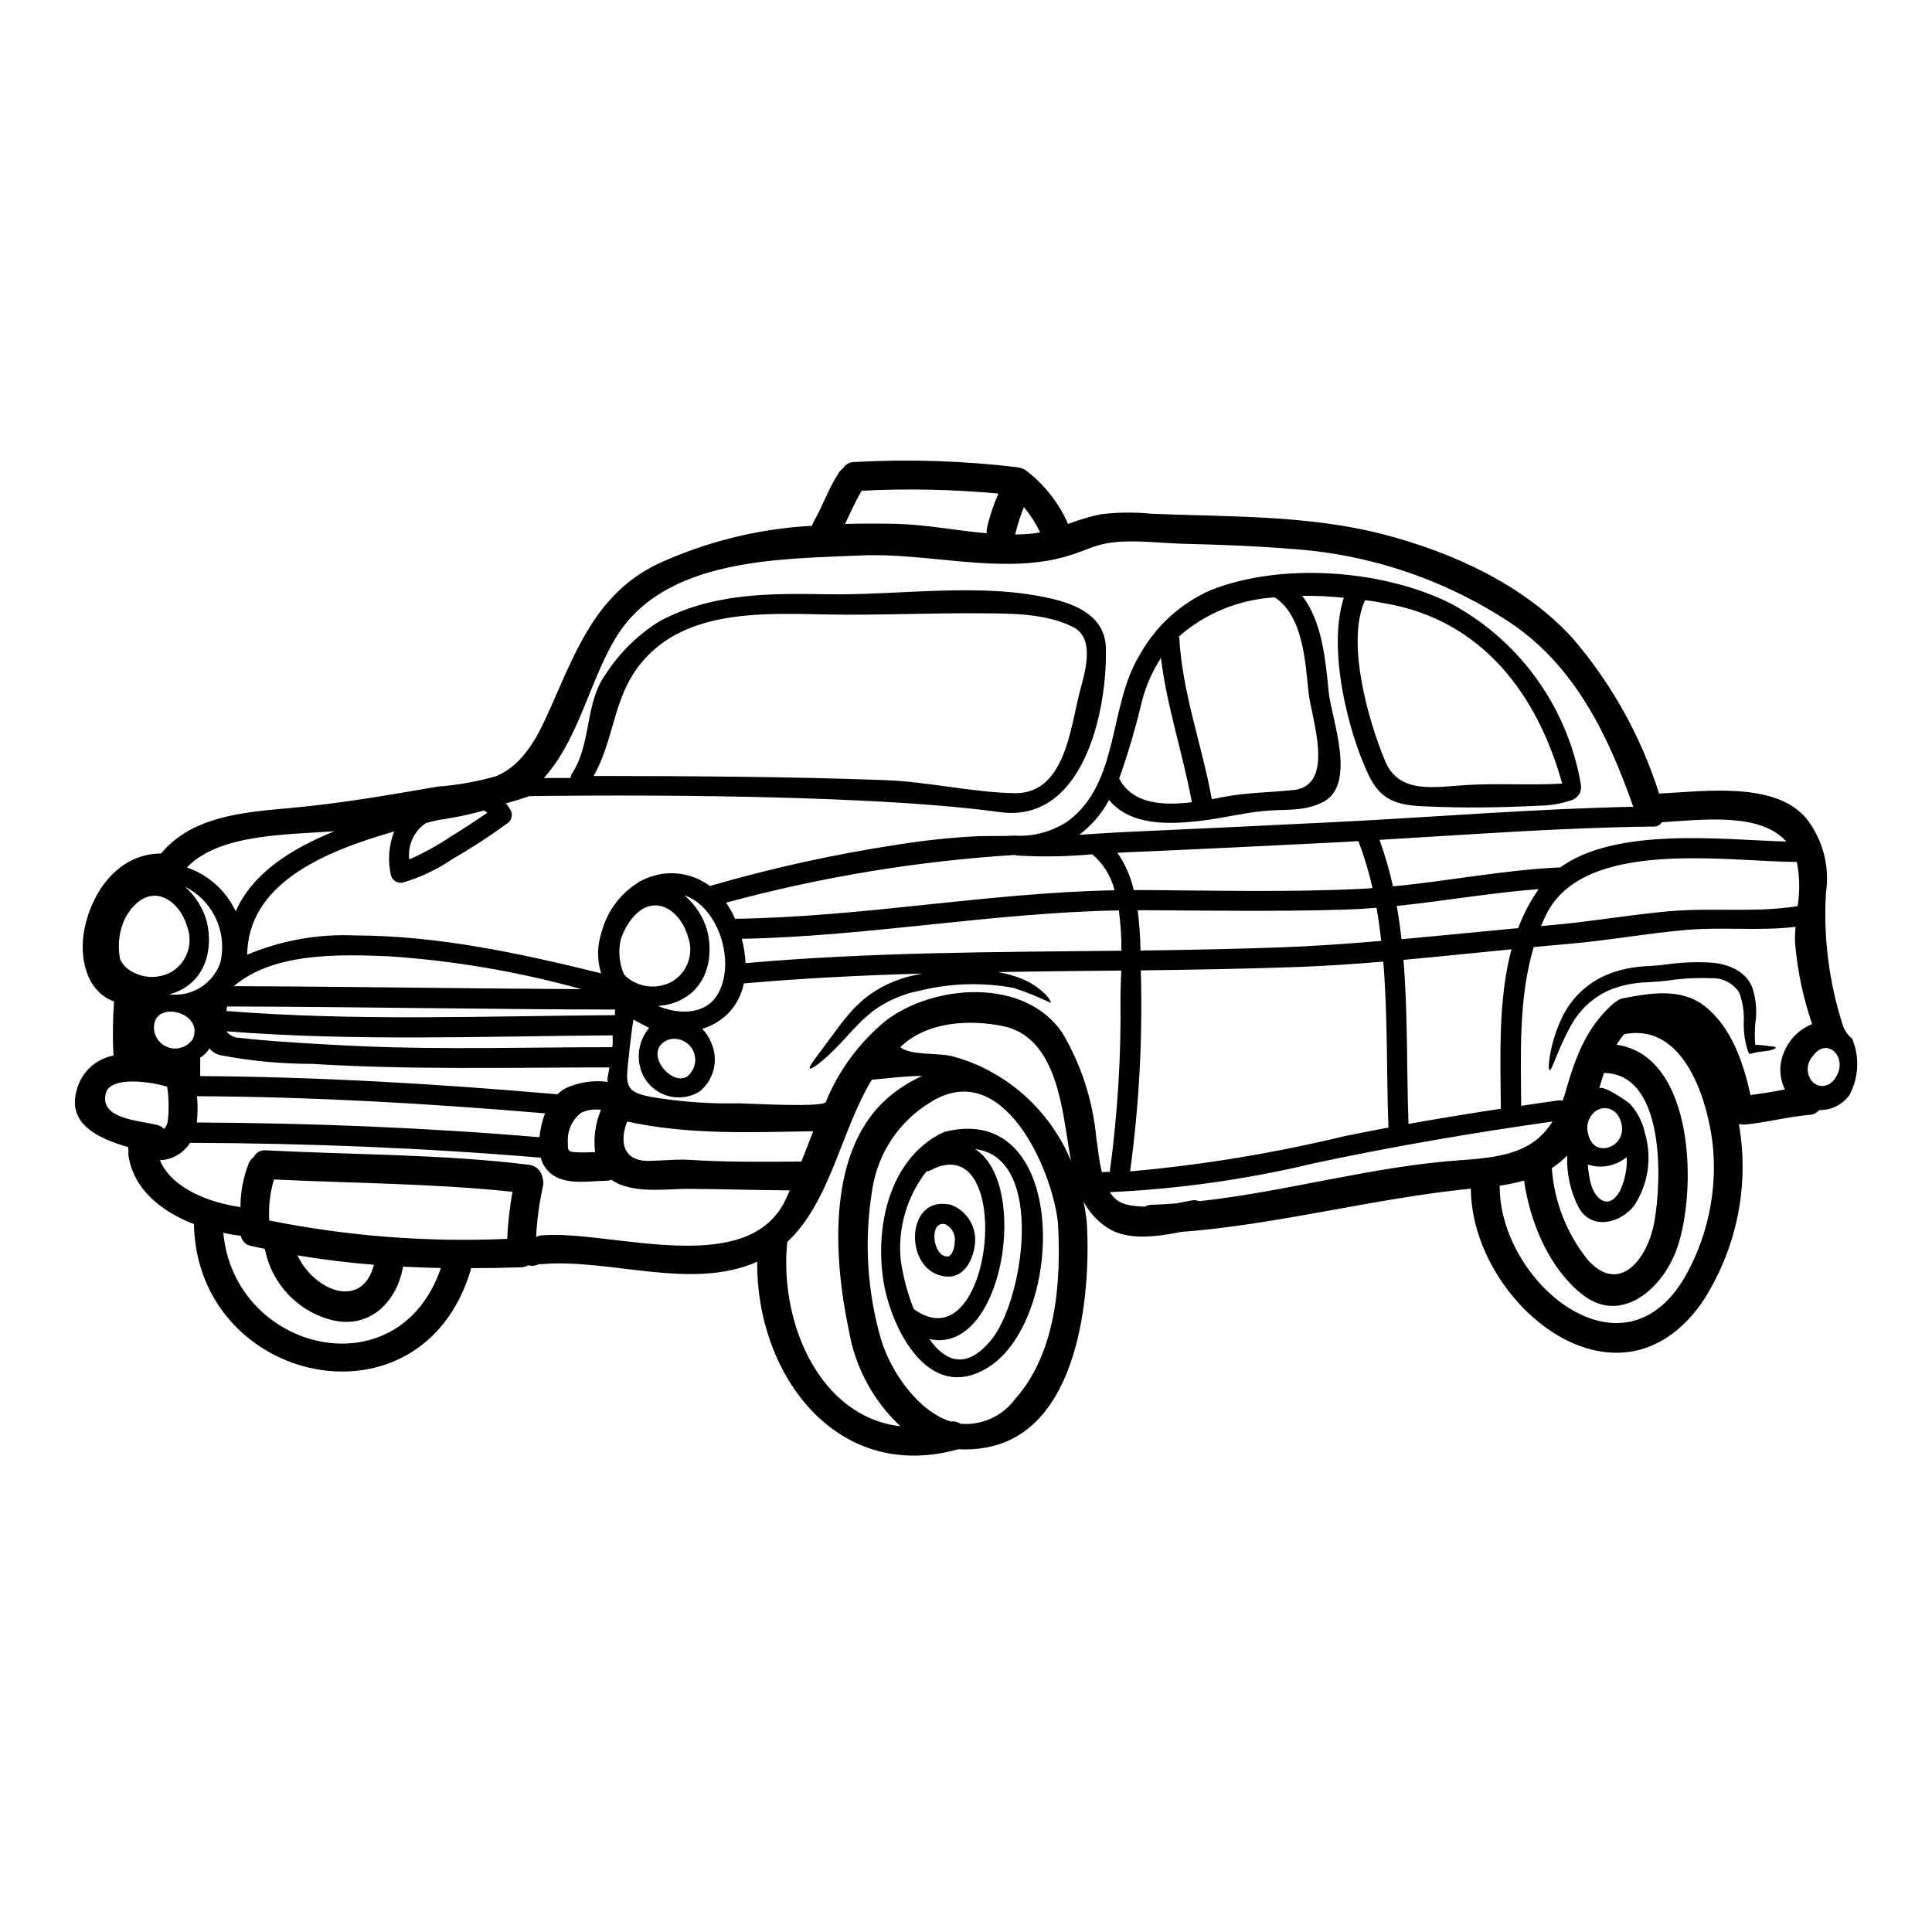 <?xml version="1.0" encoding="UTF-8"?>
<!-- Uploaded to: SVG Repo, www.svgrepo.com, Generator: SVG Repo Mixer Tools -->
<svg fill="#000000" width="800px" height="800px" version="1.1" viewBox="144 144 512 512" xmlns="http://www.w3.org/2000/svg">
 <g>
  <path d="m634.87 419.32c1.992 4.84 1.711 10.316-0.766 14.926-1.867 2.527-4.844 3.996-7.988 3.938-0.656 0.746-1.582 1.203-2.574 1.273-5.742 0.484-11.305 2.016-17.02 2.551-0.469 0.051-0.945 0.012-1.398-0.125-0.094 0.031-0.188 0.047-0.285 0.051 2.871 16.516-0.688 33.504-9.945 47.48-22.633 31.707-60.977-0.461-61.102-30.414-25.82 2.578-50.949 9.516-76.844 11.48-6.508 1.305-14.238 2.363-19.516-1.148-2.644-1.727-4.805-4.098-6.277-6.891 0.387 1.855 0.676 3.731 0.867 5.613 1.121 19.363-2.168 55.133-26.66 59.547v0.004c-2.488 0.457-5.027 0.613-7.555 0.457-0.102 0.055-0.215 0.098-0.328 0.129-32.273 8.727-53.168-20.539-52.809-49.824-17.426 7.754-38.855-0.895-57.043 0.637h-0.004c-0.281 0.023-0.562 0.023-0.844 0-0.859 0.453-1.863 0.562-2.805 0.305-0.566 0.352-1.223 0.539-1.891 0.535-4.41 0.152-8.824 0.227-13.242 0.227l0.004 0.004c-0.016 0.133-0.039 0.262-0.074 0.391-12.938 43.691-72.559 30.539-73.375-12.062-8.469-3.293-15.922-9.004-17.352-18.141-0.055-0.414-0.047-0.836 0.027-1.25-0.098-0.328-0.133-0.676-0.102-1.02-8.367-2.445-17.398-6.504-12.949-17.117 1.668-3.715 5.051-6.383 9.051-7.141-0.25-4.781-0.199-9.57 0.156-14.34-7.297-2.602-9.387-11.605-7.832-19.285 2.066-10.129 9.16-19.871 20.281-19.926 8.09-9.746 21.508-10.918 33.602-11.988 13.383-1.18 26.531-3.445 39.723-5.742 5.258-0.383 10.465-1.316 15.535-2.781 6.559-2.754 10.332-9.312 13.137-15.414 7.348-16.02 12.449-32.449 29.469-40.742 12.914-5.957 26.84-9.41 41.043-10.176 0.086-0.348 0.219-0.684 0.391-0.996 2.5-4.285 4.031-9.055 6.812-13.191h0.004c0.281-0.414 0.633-0.777 1.043-1.07 0.664-1.07 1.852-1.703 3.113-1.656 14.383-0.785 28.809-0.316 43.113 1.402 0.203 0.051 0.395 0.102 0.562 0.152 0.582 0.086 1.133 0.316 1.605 0.664 0.129 0.074 0.203 0.152 0.336 0.227v0.004c0.027 0.047 0.074 0.082 0.125 0.102 4.672 3.676 8.367 8.441 10.766 13.879 2.773-1.062 5.621-1.918 8.52-2.551 4.516-0.562 9.078-0.613 13.602-0.152 20.438 0.844 41.48 0.281 61.461 5.461 18.238 4.742 37.117 13.293 50.055 27.449v-0.004c10.375 12.055 18.195 26.09 22.984 41.254 12.172-0.637 30.871-3.238 39.035 6.609 4.367 5.578 6.242 12.715 5.18 19.719-0.699 11.906 0.832 23.84 4.512 35.184 0.5 1.367 1.355 2.574 2.477 3.496zm-3.938 9.414c2.363-5.055-2.91-9.926-6.531-4.848h0.004c-1.754 1.906-1.801 4.828-0.102 6.785 1.711 1.762 4.902 1.711 6.613-1.938zm-10.555-44.598c0.641-3.883 0.57-7.852-0.203-11.711h-0.051c-18.547-0.074-56.285-6.352-66.328 13.879-0.512 1.023-0.973 2.07-1.406 3.113l2.477-0.227c10.559-0.895 20.996-2.781 31.488-3.699 11.449-1.02 22.695 0.457 34.023-1.355zm3.852 31.258 0.004-0.004c-2.379-6.922-3.894-14.113-4.519-21.406-0.059-1.453-0.016-2.914 0.129-4.359-9.695 1.148-19.184-0.023-28.957 0.816-10.535 0.922-20.945 2.832-31.488 3.727-2.984 0.25-5.969 0.535-8.953 0.816-4.008 13.418-3.422 28.191-3.316 42.066 3.266-0.484 6.535-0.969 9.797-1.426h-0.004c0.402-0.055 0.812-0.031 1.203 0.074 0.309-0.867 0.609-1.785 0.867-2.754 2.602-8.953 5.41-16.656 12.527-22.961v-0.004c0.234-0.215 0.5-0.398 0.785-0.535 0.492-0.449 1.102-0.75 1.762-0.867 7.246-1.406 15.434-2.859 21.711 2.066 7.043 5.539 10.234 14.926 12.117 23.551 3.062-0.359 6.098-0.922 9.133-1.457-1.523-3.094-1.617-6.703-0.258-9.871 1.363-3.406 4.062-6.106 7.465-7.477zm-6.84-48.375c-6.883-7.805-22.371-5.766-32.984-5.117h0.004c-0.457 0.727-1.262 1.16-2.121 1.145-24.215 0.254-48.5 2.117-72.711 3.523h0.004c1.457 4.023 2.652 8.141 3.57 12.324 14.852-1.406 29.492-4.363 44.34-5.027 15.004-10.805 42.852-7.32 59.898-6.848zm-26.07 113.94v-0.004c5.449-10.258 7.742-21.898 6.586-33.453-1.125-10.41-6.484-29.75-20.258-29.75h-0.004c-1.094 0-2.191 0.113-3.266 0.332-0.719 0.879-1.379 1.809-1.969 2.781 20.859 2.934 21.508 39.516 15.742 54.711-3.797 10.051-14.59 19.543-24.82 11.48-8.699-6.836-13.855-18.984-15.438-30.207h0.004c-2.113 0.613-4.269 1.062-6.453 1.352-0.281 25.59 33.445 53.883 49.875 22.754zm-8.953-12.883c2.094-11.125 2.91-39.543-13.293-39.723-0.484 1.406-0.895 2.832-1.301 4.262 0.457-1.605 7.727 3.418 8.266 4.004v-0.004c1.98 2.234 3.34 4.949 3.938 7.875 1.859 6.477 0.789 13.441-2.934 19.059-3.625 4.594-11.098 6.531-14.562 0.664-2.269-4.297-3.359-9.125-3.148-13.98-1.238 1.254-2.606 2.375-4.082 3.34 0.629 8.863 3.941 17.324 9.492 24.262 8.414 9.453 15.84-0.215 17.625-9.762zm-9.004-8.57h-0.004c1.266-2.766 1.871-5.789 1.762-8.828-0.48 0.375-0.992 0.707-1.531 0.992-2.66 1.574-5.871 1.922-8.801 0.941 0.105 1.691 0.367 3.363 0.785 5.004 1.176 4.414 4.906 7.246 7.785 1.891zm-8.367-14.594c1.574 6.07 9.723 3.188 8.801-2.602-0.762-4.617-4.465-5.512-6.91-3.883h-0.004c-1.938 1.465-2.719 4-1.941 6.297 0.027 0.082 0.027 0.109 0.051 0.188zm11.84-87.102c-6.586-18.773-15.438-37.273-32.504-48.727h-0.004c-17.25-11.43-37.168-18.18-57.812-19.594-9.594-0.789-19.207-1.148-28.828-1.379-5.586-0.152-11.379-0.895-16.969-0.535-6.633 0.461-8.316 2.242-14.488 3.981-17.094 4.769-36.379-1.148-53.988-0.359-21.531 0.973-52.348 0.562-65.18 22.02-6.887 11.531-9.746 26.766-18.934 36.969h7.019c0.074 0 0.176-0.789 0.355-1.07 5.383-8.113 3.394-18.676 8.957-26.371l0.004-0.004c3.637-5.652 8.473-10.434 14.168-14.008 13.844-7.523 29.02-7.523 44.371-7.25 19.336 0.355 40.719-3.266 59.703 1.18 6.832 1.574 14.168 4.871 14.363 13.035 0.395 17.375-6.25 46.535-28.09 43.523-39.547-5.461-118.43-4.328-124.73-4.234-1.863 0.66-3.938 1.301-6.176 1.914h-0.004c0.449 0.551 0.859 1.129 1.227 1.738 0.723 1.277 0.289 2.898-0.973 3.648-4.672 3.41-9.523 6.562-14.539 9.445-3.961 2.684-8.305 4.75-12.887 6.125-1.422 0.371-2.879-0.453-3.289-1.863-0.891-3.879-0.594-7.941 0.852-11.648-19.797 5.637-38.652 14.285-38.965 32.668 8.973-3.777 18.672-5.527 28.398-5.117 22.348 0.051 43.879 4.742 65.414 10.051h-0.004c-1.117-3.57-1.07-7.402 0.129-10.945 1.418-5.367 4.805-10.004 9.488-12.988 0.176-0.148 0.363-0.281 0.562-0.395 0.188-0.109 0.383-0.203 0.586-0.277 2.844-1.48 6.047-2.129 9.242-1.871 3.195 0.258 6.25 1.41 8.82 3.328 16.344-4.75 32.98-8.414 49.805-10.973 6.953-1.109 13.961-1.852 20.992-2.219 3.188-0.102 6.836 0.023 10.484-0.18 0.023 0 0.023 0.051 0.051 0.051h0.004c4.797 0.16 9.527-1.184 13.52-3.852 13.805-10.234 10.719-30.465 19.035-44.059 4.219-7.609 10.812-13.633 18.773-17.145 18.777-7.504 45.977-5.488 63.934 3.648 17.102 9.297 29.344 25.543 33.574 44.543 0.688 3.519 1.574 5.484-1.379 7.297-2.883 1.031-5.918 1.574-8.977 1.605-10.129 0.512-20.281 0.664-30.438 0.176-7.297-0.332-11.504-1.477-14.773-8.215-5.586-11.605-10.969-33.648-6.609-47.07v0.004c-3.668-0.371-7.356-0.543-11.043-0.508 5.356 6.887 6.199 17.168 7.043 25.562 0.688 6.883 7.629 24.566-1.633 29.156-5.152 2.578-10.234 1.734-15.82 2.32-5.738 0.586-11.324 2.043-17.066 2.652-8.52 0.945-18.141 1.098-23.699-5.586v0.004c-1.938 3.617-4.637 6.769-7.91 9.234 4.008-0.254 8.039-0.562 11.941-0.738 18.699-0.82 37.391-1.734 56.102-2.652 26.203-1.316 52.531-3.512 78.785-4.047zm-43.887-5.789c8.367-0.461 16.711 0.125 25.051-0.359-6.559-23.617-21.199-43.27-46.734-47.73-1.84-0.309-2.961-0.613-5.512-0.871-5.117 11.129 0.895 32.02 5.309 42.605 3.773 9.074 13.598 6.789 21.887 6.356zm13.383 37.934c1.371-3.656 3.195-7.129 5.434-10.332-12.594 0.969-25.027 3.148-37.609 4.469 0.512 2.906 0.922 5.84 1.25 8.801 10.324-0.922 20.629-1.965 30.938-2.938zm-14.957 61.484c11.414-0.762 19.105-2.32 24.059-10.234-21.176 3.012-42.273 6.609-63.191 11.07l-0.004 0.004c-17.754 4.25-35.875 6.816-54.113 7.656 0.969 1.645 2.559 2.832 4.414 3.289 1.602 0.352 3.234 0.531 4.871 0.535 0.539-0.305 1.145-0.469 1.766-0.484 2.191-0.051 4.359-0.203 6.531-0.359l3.938-0.762h-0.004c0.742-0.168 1.516-0.105 2.219 0.176 23.383-2.574 46.066-9.309 69.535-10.891zm10.355-13.621c-0.074-13.496-0.789-28.703 2.832-42.25-9.57 0.945-19.086 1.941-28.625 2.805 1.18 14.562 0.816 29.418 1.328 43.473 8.156-1.449 16.32-2.777 24.484-4.027zm-29.773 5c-0.559-14.211-0.152-29.289-1.379-43.98-7.348 0.613-14.746 1.121-22.145 1.406-14.031 0.508-28.062 0.734-42.117 0.918l0.004-0.004c0.527 17.805-0.422 35.621-2.832 53.27 19.074-1.695 37.996-4.801 56.609-9.289 3.969-0.812 7.93-1.586 11.879-2.324zm-1.914-49.469c-0.332-2.934-0.738-5.863-1.25-8.773-2.828 0.227-5.664 0.395-8.492 0.484-17.781 0.535-35.566 0.254-53.344 0.152-0.488 0-0.973 0.023-1.457 0.023 0.441 3.539 0.691 7.098 0.738 10.664 12.426-0.148 24.848-0.395 37.246-0.84 8.926-0.336 17.754-0.961 26.582-1.711zm-4.902-13.812c0.867-0.051 1.734-0.125 2.602-0.176-0.953-4.234-2.207-8.395-3.75-12.449-1.969 0.102-3.938 0.227-5.945 0.332-18.699 0.918-37.391 1.863-56.102 2.652-0.59 0.027-1.18 0.078-1.816 0.102h0.004c2.059 2.992 3.527 6.352 4.332 9.898 0.844 0 1.66-0.027 2.504-0.027 19.395 0.137 38.809 0.621 58.172-0.332zm-18.422-26.152c11.414-1.18 4.769-19.133 4.059-25.891-0.844-7.934-1.43-20.234-8.902-25.156v0.004c-0.02-0.004-0.039-0.016-0.051-0.027-9.387 0.523-18.332 4.168-25.41 10.359 0.066 0.168 0.109 0.352 0.125 0.535 0.816 14.59 6.023 28.293 8.602 42.578l3.519-0.664c6.094-1.113 11.965-1.113 18.059-1.754zm-46.125-3.035c3.543 6.785 11.711 7.172 19.262 6.25-2.363-12.855-6.633-25.281-8.191-38.242l0.004 0.004c-2.258 3.477-3.945 7.293-5 11.301-1.652 6.996-3.68 13.898-6.074 20.672zm0.344 57.746c0.023-2.016 0.125-4.359 0.203-6.887-10.895 0.102-21.789 0.203-32.668 0.395 1.707 0.301 3.383 0.738 5.023 1.301 2.68 0.883 5.133 2.336 7.195 4.258 1.406 1.379 1.918 2.398 1.711 2.578-3.172-1.516-6.434-2.832-9.773-3.934-8.328-1.539-16.891-1.27-25.105 0.785-4.438 0.875-8.629 2.723-12.27 5.41-0.789 0.688-1.574 1.332-2.32 1.992-0.746 0.66-1.402 1.43-2.09 2.094-1.355 1.328-2.551 2.777-3.723 3.981-4.668 5.078-8.113 7.422-8.496 7.086-0.508-0.438 2.297-3.699 6.176-9.055 1.02-1.352 2.039-2.859 3.394-4.414 0.66-0.766 1.301-1.609 2.066-2.402 0.766-0.793 1.633-1.555 2.5-2.363l-0.008 0.004c3.996-3.277 8.734-5.519 13.805-6.531 0.637-0.152 1.246-0.254 1.887-0.395-15.793 0.461-31.559 1.223-47.324 2.629v0.004c-0.578 2.918-1.965 5.617-4.008 7.781-1.938 1.984-4.356 3.441-7.016 4.234 1.043 1.066 1.859 2.332 2.398 3.723 2.031 4.539 0.715 9.879-3.188 12.961-2.5 1.496-5.504 1.895-8.305 1.102s-5.148-2.703-6.496-5.285c-2.086-4.168-1.484-9.18 1.531-12.734-0.227-0.148-4.184-2.141-4.184-2.242-0.609 4.031-1.047 8.039-1.48 12.117-0.586 5.766-0.023 7.195 6.074 8.391v0.004c7.727 1.312 15.559 1.883 23.395 1.707 2.363 0.027 22.297 1.18 22.984-0.332h0.004c3.465-8.469 9-15.934 16.098-21.711 12.707-9.512 36.559-11.375 46.582 3.344v0.004c5.027 8.477 8.105 17.965 9.008 27.781 0.395 2.363 0.66 5.867 1.48 9.133 0.711 0 1.402-0.023 2.117-0.047 0-0.027-0.027-0.055 0-0.078v-0.004c2.086-15.371 3.027-30.871 2.82-46.383zm0.254-12.148v0.004c0.027-3.574-0.203-7.144-0.688-10.688-33.5 0.609-66.461 6.887-99.93 7.527 0.57 2.106 0.902 4.273 0.988 6.453 33.16-2.938 66.402-2.938 99.645-3.293zm-1.828-16.016c-0.91-3.727-2.981-7.066-5.906-9.543-6.633 0.621-13.301 0.73-19.949 0.332-0.188-0.023-0.367-0.074-0.535-0.152-25.883 1.613-51.539 5.856-76.562 12.652 0.48 0.68 0.926 1.387 1.324 2.117 0.359 0.664 0.715 1.406 1.047 2.144 33.668-0.434 66.863-6.891 100.58-7.551zm-9.328-52.148c1.223-4.894 4.59-14.516-1.734-17.652-7.269-3.598-16.023-3.523-23.953-3.598-13.777-0.129-27.527 0.559-41.305 0.309-15.59-0.285-35.105-1.355-47.098 10.629-9.746 9.719-8.52 21.402-14.641 32.168 25.332 0.027 51.535 0.152 77.047 1.098 11.48 0.395 23.164 3.238 34.492 3.469 13.16 0.262 14.766-16.785 17.191-26.422zm-2.195 123.91c-0.254-1.355-0.484-2.754-0.711-4.156-1.785-11.129-3.672-28.734-17.219-31.586-8.957-1.863-20.414-1.246-27.324 5.562 2.754 2.269 10.051 1.43 13.75 2.398l-0.004-0.004c4.047 1.082 7.93 2.703 11.543 4.824 0.559 0.332 1.121 0.66 1.68 1.02 8.176 5.293 14.551 12.945 18.285 21.941zm-14.926 63.191c10.996-12.27 12.352-31.094 11.457-46.816-1.457-13.953-14.516-44.109-33.777-31.965l-0.004 0.004c-8.242 4.981-13.871 13.34-15.383 22.855-2.273 13.434-1.465 27.207 2.359 40.285 2.777 8.75 9.898 18.801 18.422 21.484v-0.004c0.895-0.137 1.805 0.074 2.551 0.586 5.578 0.48 11.012-1.949 14.375-6.43zm4.012-229.42c0.91-0.082 1.816-0.211 2.711-0.395-1.156-2.394-2.594-4.641-4.285-6.691-0.965 2.359-1.742 4.789-2.32 7.269 1.309-0.012 2.613-0.062 3.894-0.184zm-11.414-1.352c0.719-3.199 1.754-6.316 3.09-9.312-12.043-1.117-24.148-1.367-36.227-0.75-1.707 2.805-3.012 5.84-4.441 8.801 4.516-0.125 9.055-0.125 13.52-0.027 7.91 0.18 15.996 1.785 24.035 2.504-0.059-0.406-0.039-0.82 0.051-1.223zm-25.309 150.04v0.004c2.508-2.004 5.25-3.691 8.168-5.023-4.328 0-8.75 0.609-13.164 0.996-0.047 0.023-0.102 0-0.148 0-8.09 13.191-10.945 32.301-22.434 43.012-2.168 21.582 8.727 46.406 30.004 48.832h-0.004c-7.223-6.754-12.031-15.691-13.676-25.441-4.074-19.27-6.09-48.453 11.281-62.383zm-23.828 17.676c1.047-2.652 2.094-5.352 3.148-8.035-16.582 0.254-33.012 0.996-49.312-2.578-2.043 5.18-1.273 10.629 5.973 10.434 3.621-0.074 7.32-0.512 10.941-0.254 9.785 0.633 19.531 0.48 29.277 0.43zm-4.078 9.871c0.332-0.738 0.66-1.504 0.996-2.242-8.727-0.051-17.426-0.336-26.129-0.395-6.25-0.078-12.68 1.121-18.672-1.098-0.859-0.34-1.684-0.777-2.445-1.301-0.461 0.164-0.941 0.25-1.43 0.254-4.238 0.051-9.445 1.023-13.383-1.07-1.957-1.062-3.383-2.894-3.938-5.051-30.922-2.602-61.918-3.824-92.941-3.938h0.004c-1.742 2.762-4.727 4.488-7.988 4.617 3.289 7.652 13.293 11.25 21.352 12.422-0.004-3.973 0.738-7.91 2.199-11.605 0.27-0.648 0.711-1.215 1.273-1.633 0.598-1.23 1.902-1.957 3.262-1.812 23.27 1.199 46.586 0.996 69.75 3.824v0.004c1.859 0.219 3.328 1.668 3.574 3.519 0.254 0.695 0.293 1.453 0.105 2.172-0.98 4.422-1.586 8.918-1.812 13.445 0.477-0.246 0.996-0.398 1.531-0.438 17.902-1.512 54.793 11.906 64.691-9.676zm-17.73-54.875c4.309-8.625-0.434-22.656-9.211-25.562v-0.004c2.941 2.469 5.07 5.769 6.098 9.469 1.914 7.934-0.711 16.301-9.004 19.082h-0.004c-1.324 0.418-2.691 0.684-4.078 0.785 5.84 2.43 13.148 2.352 16.199-3.769zm-7.379 21.301c1.395-1.93 1.406-4.539 0.027-6.481-1.379-1.945-3.84-2.797-6.125-2.117-7.801 3.242 2.481 14.438 6.098 8.598zm-5.586-23.727c4.441-2.301 6.457-7.562 4.691-12.246-2.117-7.223-9.207-11.738-14.875-4.668-1.309 1.668-2.305 3.562-2.934 5.586-0.664 3.031-0.371 6.195 0.844 9.055 0.27 0.34 0.57 0.652 0.895 0.945 3.219 2.582 7.629 3.098 11.359 1.328zm-14.645 8.625c0.027-0.484 0.027-0.996 0.027-1.48-34.262-0.051-68.527-0.738-102.79-0.82-0.078 0.395-0.152 0.82-0.203 1.199 34.238 2.734 68.605 1.328 102.94 1.102zm-0.559 7.578-0.004-0.004c-0.043-0.738-0.055-1.477-0.027-2.219-34.133 0.227-68.27 1.605-102.34-1.07 0.824 1.113 2.137 1.762 3.519 1.734 3.777 0.434 7.555 0.762 11.355 1.02 7.168 0.508 14.344 0.914 21.531 1.223 21.891 0.918 43.906 0.227 65.82 0.227 0.039-0.301 0.066-0.605 0.117-0.914zm-1.355 8.828c0.18-0.871 0.309-1.711 0.461-2.555-26.277 0-52.609 0.688-78.836-0.941-8.164 0.008-16.312-0.766-24.332-2.312-1.113-0.27-2.106-0.898-2.828-1.785-0.289 0.473-0.633 0.906-1.023 1.297-0.43 0.449-0.91 0.848-1.43 1.184v4.856c31.637 0.203 63.168 2.09 94.676 4.82 0.703-0.691 1.512-1.266 2.394-1.711 3.43-1.527 7.219-2.074 10.945-1.574-0.117-0.418-0.133-0.855-0.047-1.277zm-1.758 8.699-0.004-0.004c-1.785-0.27-3.617-0.004-5.254 0.766-2.426 1.863-3.758 4.82-3.543 7.871-0.027 2.094 0.023 2.527 2.191 2.602 1.684 0.078 3.371 0.027 5.027-0.051-0.457-3.801 0.082-7.656 1.559-11.188zm-16.25 6.691-0.004-0.004c0.234-1.969 0.707-3.906 1.406-5.766-30.699-2.606-61.438-4.387-92.23-4.543 0.227 2.316 0.207 4.652-0.051 6.965 30.336 0.152 60.613 1.355 90.824 3.906 0.008-0.16 0.008-0.363 0.031-0.543zm10.969-38.703-0.004-0.004c-16.715-4.637-33.859-7.551-51.168-8.699-12.957-0.508-30.332-1.043-40.867 7.934 30.656 0.098 61.328 0.633 92.016 0.785zm-19.59 66.195c0.188-4.188 0.656-8.352 1.402-12.477-20.996-2.219-42.117-2.246-63.215-3.266-1.043 3.523-1.465 7.199-1.254 10.867 20.746 4.172 41.926 5.809 63.066 4.875zm-5.281-112.92c-0.27-0.23-0.559-0.434-0.867-0.609-4.023 1.141-8.125 1.992-12.27 2.551-1.047 0.254-2.094 0.508-3.148 0.789-0.078 0.051-0.129 0.102-0.203 0.152h-0.004c-3.016 2.164-4.617 5.801-4.184 9.488 3.824-1.688 7.496-3.711 10.965-6.043 3.281-2.019 6.547-4.133 9.711-6.328zm-12.297 120.65c-3.34-0.074-6.691-0.203-10.027-0.359-1.605 9.266-8.773 16.586-18.773 14.168h-0.004c-4.465-1.117-8.52-3.488-11.68-6.836-3.16-3.348-5.297-7.531-6.152-12.055-1.223-0.254-2.477-0.484-3.699-0.789-1.355-0.238-2.414-1.297-2.652-2.652-1.531-0.203-3.086-0.461-4.668-0.82 2.906 31.566 46.469 42.125 57.656 9.344zm-38.016-3.367c4.359 9.312 17.094 14.668 20.281 2.5-6.781-0.535-13.566-1.355-20.277-2.5zm-16.352-91.156c4.359-9.945 14.391-16.48 26.18-21.227-12.809 0.922-30.699 0.715-39.113 9.598v-0.004c5.711 1.965 10.375 6.16 12.934 11.633zm-4.106 13.676c0.965-3.93 0.562-8.066-1.133-11.738-1.695-3.672-4.59-6.656-8.207-8.469 2.762 2.445 4.766 5.633 5.766 9.188 1.914 7.93-0.711 16.301-9.004 19.082-0.332 0.102-0.688 0.152-1.02 0.254 5.922 0.77 11.582-2.691 13.598-8.316zm-6.84 18.598c0.82-6.25-11.91-8.703-10.629-0.395 0.461 2.188 2.172 3.898 4.359 4.356 2.188 0.461 4.441-0.418 5.742-2.238 0.277-0.539 0.453-1.121 0.527-1.723zm-6.606-15.945c4.441-2.301 6.457-7.562 4.691-12.246-2.117-7.223-9.211-11.738-14.875-4.672-0.566 0.727-1.078 1.496-1.527 2.301-1.66 3.43-2.137 7.312-1.352 11.043 0.398 0.859 0.973 1.625 1.684 2.25 3.223 2.59 7.644 3.102 11.379 1.324zm-0.434 39.086c0.32-2.981 0.262-5.988-0.18-8.953-4.723-1.43-15.023-2.805-16.25 1.707-1.836 6.938 9.082 7.254 13.699 8.469 0.656 0.168 1.25 0.52 1.707 1.02 0.586-0.605 0.949-1.395 1.023-2.234z"/>
  <path d="m614.59 421.61c0.074 0.176-0.484 0.484-1.633 0.789l-2.016 0.281-1.223 0.152c-0.395 0.102-0.789 0.18-1.227 0.281l-0.941 0.203-0.395-0.945c-0.758-2.383-1.109-4.875-1.043-7.371 0.16-2.746-0.27-5.496-1.254-8.062-1.66-2.441-4.473-3.844-7.422-3.699-3.805-0.148-7.613 0.055-11.379 0.613-0.789 0.074-1.574 0.152-2.363 0.254l-1.145 0.074-1.199 0.078v0.004c-1.418 0.039-2.832 0.156-4.238 0.355-2.582 0.355-5.102 1.086-7.477 2.168-3.965 1.992-7.227 5.152-9.34 9.051-3.773 6.836-4.949 11.941-5.66 11.738-0.254-0.078-0.254-1.379 0.074-3.648 0.551-3.273 1.52-6.465 2.883-9.488 2.07-4.769 5.684-8.703 10.258-11.176 2.703-1.391 5.617-2.34 8.621-2.805 1.547-0.246 3.106-0.398 4.668-0.457l1.07-0.078 1.148-0.074c0.738-0.078 1.48-0.18 2.219-0.254l0.004-0.004c4.062-0.586 8.176-0.742 12.273-0.461 2.086 0.184 4.117 0.754 5.992 1.684 0.945 0.5 1.812 1.137 2.574 1.891l0.152 0.125h0.027l0.152 0.203 0.023 0.027 0.051 0.074 0.203 0.254 0.395 0.508c0.285 0.438 0.586 0.973 0.82 1.43l0.004 0.004c1.109 3.129 1.434 6.488 0.941 9.773-0.188 1.934-0.195 3.883-0.023 5.816 0.145 0.008 0.289-0.004 0.43-0.027 0.484 0.051 0.922 0.078 1.328 0.102 0.82 0.074 1.457 0.152 1.992 0.254 1.035 0.086 1.621 0.16 1.672 0.363z"/>
  <path d="m394.34 443.94c33.012-8.293 32.031 49.438 11.68 62.332-15.918 10.078-25.766-10.309-27.809-22.273-2.449-14.414 1.227-32.73 15.488-39.801 0.051-0.023 0.102 0 0.176-0.023h0.004c0.145-0.094 0.297-0.172 0.461-0.234zm12.398 55.082c8.625-10.586 14.289-48.348-4.328-50.492 14.617 9.137 7.449 54.711-12.113 50.336 4.117 5.867 9.73 8.391 16.441 0.152zm-20.566-8.098c21.203 15.41 27.16-48.73 4.418-36.789l-0.004-0.004c-0.336 0.195-0.711 0.305-1.098 0.332-5.191 6.68-7.621 15.102-6.785 23.523 0.641 4.434 1.805 8.777 3.469 12.938z"/>
  <path d="m395.92 463.25c4.426 1.609 7.106 6.113 6.402 10.77-0.512 4.004-2.914 8.773-7.707 8.266-11.047-1.125-10.766-20.859 0.359-19.16 0.32-0.004 0.637 0.039 0.945 0.125zm1.094 9.977c0.316-1.98-0.711-3.934-2.523-4.797-4.387-1.121-3.422 8.879 0.789 8.551h-0.004c0.102-0.066 0.215-0.109 0.332-0.133 0.332-0.281 0.598-0.629 0.789-1.02 0.398-0.812 0.609-1.707 0.617-2.617z"/>
 </g>
</svg>